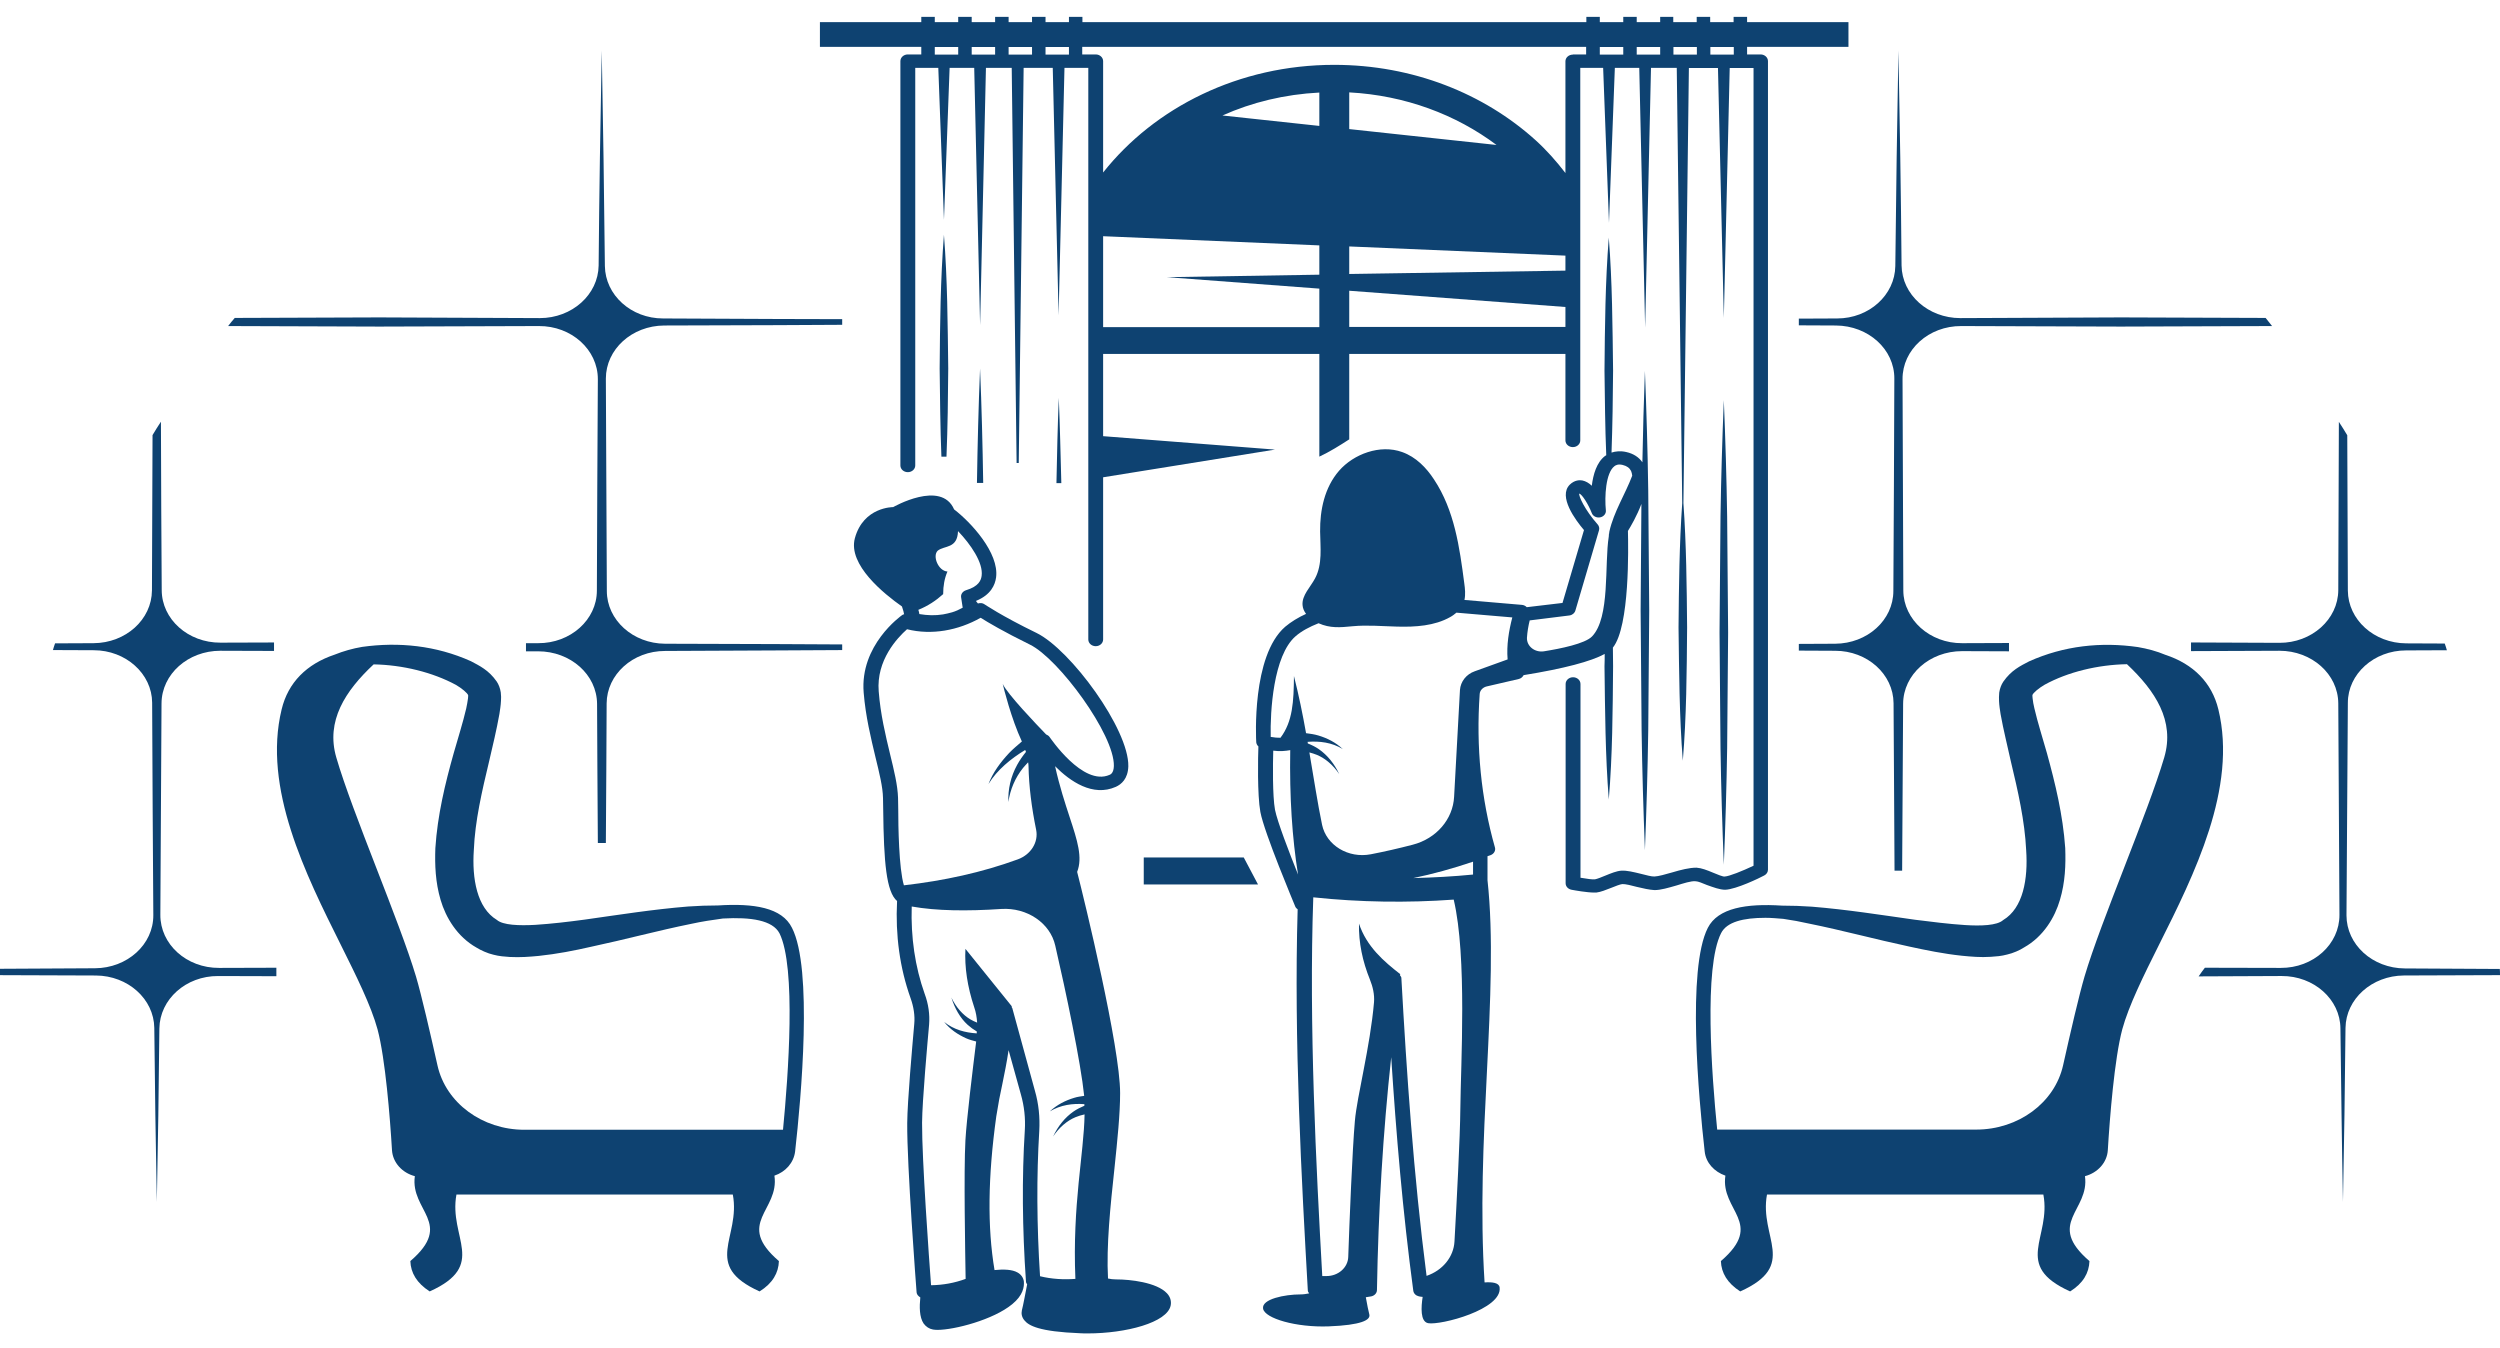 <svg width="128" height="69" viewBox="0 0 128 69" fill="none" xmlns="http://www.w3.org/2000/svg">
<path d="M92.1 16.314V16.657L94 16.666C95.66 16.676 97 17.886 96.99 19.386C96.98 22.404 96.96 27.248 96.94 30.257C96.94 31.748 95.61 32.95 93.96 32.959L92.1 32.968V33.311L93.96 33.32C95.61 33.32 96.94 34.522 96.95 36.004C96.97 38.326 96.98 41.742 97 44.579H97.39C97.41 41.751 97.43 38.353 97.44 36.031C97.45 34.531 98.8 33.338 100.46 33.338L102.86 33.347V32.922L100.46 32.931C98.81 32.941 97.46 31.73 97.45 30.239C97.44 27.23 97.42 22.422 97.41 19.413C97.4 17.904 98.75 16.685 100.42 16.694L108.59 16.721L116.33 16.694C116.22 16.549 116.11 16.413 116 16.278L108.59 16.251L100.37 16.287C98.72 16.287 97.38 15.085 97.36 13.594C97.33 9.926 97.27 6.257 97.2 2.588C97.13 6.266 97.08 9.944 97.04 13.621C97.02 15.103 95.7 16.305 94.06 16.305L92.1 16.314Z" fill="#0E4271"/>
<path d="M127.99 49.611L123.13 49.584C121.47 49.575 120.14 48.364 120.14 46.864C120.16 43.828 120.19 38.994 120.21 35.985C120.21 34.503 121.55 33.301 123.19 33.301L125.28 33.292C125.25 33.175 125.21 33.066 125.17 32.949L123.2 32.94C121.55 32.931 120.22 31.729 120.21 30.238C120.2 28.078 120.19 24.979 120.18 22.286C120.04 22.051 119.9 21.825 119.75 21.599C119.74 24.428 119.73 27.87 119.72 30.22C119.71 31.711 118.36 32.922 116.7 32.913L112.18 32.894V33.337L116.71 33.319C118.36 33.319 119.71 34.512 119.72 36.012C119.74 39.012 119.76 43.81 119.78 46.837C119.79 48.346 118.44 49.566 116.77 49.557L112.89 49.548C112.79 49.674 112.68 49.828 112.57 49.991L116.82 49.972C118.47 49.964 119.82 51.165 119.83 52.656C119.87 55.62 119.9 58.575 119.96 61.539C120.02 58.566 120.06 55.602 120.09 52.629C120.11 51.147 121.44 49.955 123.08 49.945L128 49.927C128 49.819 128 49.711 127.99 49.611Z" fill="#0E4271"/>
<path d="M8.21 46.837C8.23 43.81 8.25 39.012 8.27 36.012C8.28 34.512 9.63 33.319 11.28 33.319L14.03 33.328V32.895L11.29 32.904C9.63 32.913 8.28 31.702 8.28 30.211C8.26 27.862 8.25 24.419 8.24 21.591C8.09 21.817 7.95 22.042 7.81 22.277C7.8 24.97 7.79 28.069 7.78 30.229C7.77 31.72 6.44 32.922 4.79 32.931L2.82 32.94C2.78 33.057 2.74 33.166 2.71 33.283L4.8 33.292C6.44 33.292 7.78 34.494 7.79 35.976C7.8 38.985 7.83 43.819 7.85 46.855C7.86 48.355 6.52 49.566 4.86 49.575L0 49.602C0 49.711 0 49.819 0 49.928L4.91 49.946C6.55 49.955 7.88 51.148 7.9 52.629C7.93 55.602 7.97 58.566 8.03 61.539C8.09 58.575 8.13 55.62 8.16 52.657C8.18 51.166 9.52 49.964 11.17 49.973L14.15 49.982V49.548L11.22 49.557C9.55 49.566 8.2 48.346 8.21 46.837Z" fill="#0E4271"/>
<path d="M33.95 16.305C32.31 16.305 30.99 15.103 30.97 13.621C30.93 9.944 30.88 6.266 30.81 2.588C30.74 6.257 30.68 9.926 30.65 13.594C30.63 15.085 29.29 16.287 27.64 16.287L19.42 16.251L12.02 16.278C11.9 16.413 11.79 16.549 11.68 16.694L19.42 16.721L27.59 16.694C29.26 16.685 30.61 17.904 30.61 19.413C30.59 22.422 30.57 27.23 30.56 30.239C30.56 31.73 29.21 32.941 27.55 32.931H26.93V33.347H27.55C29.21 33.347 30.56 34.54 30.57 36.04C30.58 37.983 30.59 40.675 30.61 43.16H31.02C31.04 40.666 31.05 37.956 31.06 36.013C31.07 34.531 32.4 33.329 34.05 33.329L39.75 33.302L43.12 33.284V32.995L39.75 32.977L34.05 32.959C32.41 32.95 31.07 31.748 31.07 30.257C31.05 27.248 31.04 22.404 31.02 19.386C31.02 17.886 32.35 16.676 34.01 16.666L39.75 16.648L43.12 16.63V16.341L39.75 16.332L33.95 16.305Z" fill="#0E4271"/>
<path d="M58.56 43.902V45.284H64.41L63.68 43.902H58.56Z" fill="#0E4271"/>
<path d="M50.02 24.726H50.34C50.309 22.774 50.26 20.823 50.179 18.871C50.099 20.823 50.05 22.774 50.02 24.726Z" fill="#0E4271"/>
<path d="M54.21 20.371C54.15 21.826 54.12 23.281 54.09 24.735H54.34C54.3 23.272 54.27 21.817 54.21 20.371Z" fill="#0E4271"/>
<path d="M48.55 18.871C48.52 16.585 48.51 14.308 48.33 12.021C48.15 14.308 48.13 16.585 48.11 18.871C48.13 20.371 48.14 21.88 48.2 23.38H48.46C48.52 21.88 48.54 20.38 48.55 18.871Z" fill="#0E4271"/>
<path d="M88.331 45.555C88.891 45.536 90.1 44.949 90.331 44.823C90.451 44.759 90.52 44.651 90.52 44.525V3.13C90.52 2.941 90.35 2.787 90.141 2.787H89.451V2.398H94.641V1.133H89.451V0.862H88.76V1.133H87.561V0.862H86.871V1.133H85.671V0.862H85.001V1.133H83.8V0.862H83.111V1.133H81.91V0.862H81.221V1.133H55.42V0.862H54.73V1.133H53.531V0.862H52.84V1.133H51.641V0.862H50.95V1.133H49.751V0.862H49.06V1.133H47.861V0.862H47.17V1.133H41.98V2.398H47.17V2.787H46.48C46.27 2.787 46.1 2.941 46.1 3.13V23.832C46.1 24.022 46.27 24.175 46.48 24.175C46.691 24.175 46.861 24.022 46.861 23.832V3.474H48.041L48.331 11.254L48.62 3.474H49.88L50.181 16.648L50.48 3.474H51.8L52.05 23.705H52.16L52.41 3.474H53.901L54.2 16.142L54.501 3.474H55.721V32.742C55.721 32.931 55.891 33.085 56.1 33.085C56.31 33.085 56.48 32.931 56.48 32.742V24.437L65.281 23.019L56.48 22.332V18.121H67.55V23.38C68.091 23.127 68.591 22.811 69.081 22.495V18.121H80.15V22.549C80.15 22.739 80.32 22.892 80.531 22.892C80.74 22.892 80.91 22.739 80.91 22.549V3.474H82.081L82.38 11.407L82.68 3.474H83.93L84.231 16.775L84.531 3.474H85.85L86.13 25.757C85.981 27.88 85.96 30.004 85.941 32.127C85.971 34.404 85.981 36.672 86.16 38.949C86.35 36.672 86.361 34.404 86.38 32.127C86.361 30.004 86.341 27.88 86.191 25.757L86.471 3.483H87.96L88.26 16.278L88.561 3.483H89.781V44.326C89.21 44.597 88.531 44.868 88.311 44.877C88.231 44.904 87.9 44.759 87.701 44.678C87.4 44.552 87.121 44.443 86.861 44.425C86.49 44.425 86.07 44.533 85.611 44.669C85.27 44.769 84.91 44.868 84.71 44.877C84.561 44.886 84.281 44.805 84.02 44.741C83.65 44.651 83.3 44.561 83.01 44.579C82.76 44.597 82.481 44.714 82.191 44.832C82.001 44.913 81.77 45.003 81.66 45.022C81.55 45.039 81.24 44.994 80.921 44.94V35.019C80.921 34.829 80.751 34.675 80.54 34.675C80.331 34.675 80.16 34.829 80.16 35.019V45.22C80.16 45.383 80.281 45.518 80.46 45.555C80.65 45.591 81.26 45.699 81.621 45.699C81.66 45.699 81.701 45.699 81.731 45.699C81.96 45.672 82.221 45.564 82.501 45.455C82.701 45.374 82.951 45.275 83.061 45.265C83.221 45.256 83.54 45.338 83.811 45.41C84.141 45.491 84.441 45.555 84.71 45.573C85.031 45.573 85.421 45.455 85.831 45.338C86.191 45.229 86.591 45.094 86.82 45.121C86.941 45.121 87.191 45.229 87.391 45.311C87.721 45.428 88.05 45.555 88.331 45.555ZM88.77 2.407V2.796H87.57V2.407H88.77ZM86.88 2.407V2.796H85.68V2.407H86.88ZM85.001 2.407V2.796H83.8V2.407H85.001ZM83.111 2.407V2.796H81.91V2.407H83.111ZM54.73 2.407V2.796H53.531V2.407H54.73ZM52.84 2.407V2.796H51.641V2.407H52.84ZM50.95 2.407V2.796H49.751V2.407H50.95ZM47.861 2.407H49.06V2.796H47.861V2.407ZM80.15 13.088V13.856L69.081 14.028V12.618L80.15 13.088ZM69.081 6.609V4.73C71.941 4.883 74.55 5.868 76.621 7.422L69.081 6.609ZM67.55 6.447L62.59 5.913C64.1 5.236 65.781 4.829 67.55 4.739V6.447ZM56.48 16.739V12.094L67.55 12.564V14.064L59.751 14.191L67.55 14.778V16.748H56.48V16.739ZM69.081 16.739V14.886L80.15 15.718V16.739H69.081ZM80.531 2.796C80.32 2.796 80.15 2.95 80.15 3.139V8.859C79.691 8.263 79.191 7.694 78.621 7.178C75.981 4.793 72.341 3.32 68.311 3.32C63.431 3.32 59.12 5.498 56.48 8.832V3.13C56.48 2.941 56.31 2.787 56.1 2.787H55.41V2.398H81.21V2.787H80.531V2.796Z" fill="#0E4271"/>
<path d="M88.43 38.326L88.48 32.381L88.43 26.435C88.4 24.456 88.34 22.468 88.26 20.489C88.18 22.468 88.12 24.456 88.09 26.435L88.04 32.381L88.09 38.326C88.12 40.305 88.18 42.293 88.26 44.272C88.34 42.284 88.4 40.305 88.43 38.326Z" fill="#0E4271"/>
<path d="M57.17 65.506C57.16 65.506 57.16 65.506 57.15 65.506C56.99 65.506 56.86 65.488 56.73 65.46C56.64 63.771 56.85 61.765 57.06 59.822C57.21 58.385 57.35 57.039 57.35 55.964C57.35 53.605 55.53 46.123 55.15 44.641C55.44 43.901 55.16 43.033 54.77 41.849C54.53 41.117 54.25 40.268 54.02 39.229C54.79 40.006 55.95 40.81 57.13 40.286C57.41 40.16 57.75 39.879 57.77 39.238C57.81 37.34 54.81 33.256 53.07 32.407C51.23 31.512 50.42 30.943 50.41 30.943C50.31 30.87 50.19 30.861 50.07 30.898L49.98 30.789V30.762C50.73 30.455 50.95 29.949 51 29.56C51.16 28.304 49.71 26.741 48.85 26.081C48.19 24.554 45.73 25.964 45.73 25.964C45.73 25.964 44.21 25.946 43.77 27.554C43.4 28.919 45.28 30.419 46.18 31.051C46.24 31.232 46.28 31.367 46.29 31.449C46.26 31.458 46.23 31.467 46.2 31.485C46.11 31.548 44.02 33.039 44.22 35.461C44.32 36.69 44.59 37.783 44.82 38.75C45.02 39.572 45.2 40.286 45.21 40.864L45.22 41.452C45.25 44.163 45.38 45.663 45.93 46.132C45.84 47.885 46.07 49.557 46.62 51.102C46.78 51.545 46.85 52.006 46.81 52.422C46.71 53.569 46.46 56.361 46.45 57.491C46.43 59.65 46.91 65.912 46.93 66.174C46.94 66.283 47.02 66.364 47.12 66.427C47.07 66.897 47.07 67.439 47.29 67.765C47.41 67.927 47.57 68.036 47.77 68.072C47.83 68.081 47.91 68.09 48 68.09C48.86 68.09 50.86 67.575 51.83 66.771C52.38 66.319 52.45 65.885 52.42 65.596C52.39 65.415 52.28 65.253 52.1 65.153C51.82 64.991 51.38 64.982 50.92 65.027C50.55 62.831 50.58 60.256 51.01 57.156C51.11 56.515 51.21 56 51.32 55.503C51.43 54.961 51.54 54.437 51.64 53.768L52.27 56.036C52.44 56.632 52.51 57.256 52.47 57.879C52.32 60.274 52.34 62.885 52.53 65.623C52.53 65.668 52.56 65.713 52.59 65.759C52.5 66.219 52.38 66.87 52.32 67.087C52.28 67.268 52.32 67.448 52.45 67.602C52.67 67.873 53.2 68.18 55.3 68.262C55.43 68.271 55.56 68.271 55.69 68.271C57.64 68.271 59.77 67.719 59.94 66.834C59.98 66.617 59.92 66.4 59.75 66.219C59.22 65.65 57.84 65.506 57.17 65.506ZM50.26 29.479C50.23 29.705 50.12 30.021 49.46 30.22C49.29 30.274 49.18 30.428 49.21 30.59L49.29 31.114C49.11 31.214 48.93 31.295 48.75 31.349C48.59 31.395 48.43 31.431 48.28 31.458C47.89 31.521 47.49 31.512 47.07 31.44C47.06 31.377 47.05 31.304 47.02 31.223C47.51 31.024 47.92 30.753 48.29 30.419C48.29 29.994 48.36 29.605 48.51 29.262C48.04 29.235 47.73 28.467 48.01 28.196C48.36 27.916 49.02 28.105 49.05 27.193C49.7 27.87 50.35 28.819 50.26 29.479ZM44.99 35.398C44.86 33.807 45.94 32.66 46.44 32.217C47.7 32.533 49.06 32.28 50.21 31.63C50.58 31.864 51.37 32.334 52.73 33.003C54.2 33.717 57.07 37.62 57.03 39.22C57.02 39.581 56.86 39.654 56.81 39.672C55.44 40.277 53.76 37.756 53.74 37.738C53.7 37.675 53.63 37.63 53.56 37.602C53.07 37.096 51.56 35.515 51.34 35.018C51.39 35.235 51.77 36.78 52.32 37.964C52.1 38.154 51.87 38.343 51.67 38.551C51.22 39.03 50.83 39.563 50.61 40.142C51.06 39.41 51.75 38.849 52.49 38.398C52.5 38.434 52.51 38.461 52.53 38.497C52.36 38.705 52.21 38.922 52.08 39.157C51.75 39.753 51.6 40.422 51.63 41.063C51.72 40.422 51.98 39.816 52.38 39.319C52.46 39.22 52.55 39.13 52.64 39.03C52.65 39.093 52.66 39.157 52.66 39.22C52.68 40.268 52.82 41.352 53.05 42.482C53.18 43.123 52.78 43.756 52.11 44C50.28 44.669 48.33 45.093 46.28 45.328C46.02 44.47 45.99 42.256 45.99 41.443L45.98 40.855C45.96 40.205 45.78 39.464 45.57 38.605C45.34 37.648 45.08 36.572 44.99 35.398ZM51.83 51.617C51.82 51.599 51.81 51.59 51.8 51.572C51.8 51.554 51.8 51.536 51.8 51.518L49.43 48.581C49.38 49.521 49.53 50.515 49.88 51.572C49.97 51.825 50.01 52.087 50.03 52.358C49.91 52.313 49.8 52.259 49.69 52.196C49.29 51.961 48.95 51.572 48.71 51.075C48.88 51.626 49.16 52.123 49.54 52.467C49.69 52.602 49.84 52.711 50.01 52.81C50.01 52.846 50.01 52.882 50.01 52.909C49.42 52.873 48.83 52.72 48.34 52.322C48.65 52.711 49.05 52.973 49.47 53.162C49.63 53.235 49.81 53.28 49.98 53.325C49.8 54.789 49.49 57.31 49.43 58.376C49.34 59.958 49.42 64.223 49.44 65.479C48.88 65.686 48.29 65.795 47.67 65.804C47.57 64.485 47.2 59.343 47.21 57.482C47.22 56.343 47.49 53.352 47.57 52.458C47.61 51.943 47.54 51.409 47.34 50.876C46.85 49.494 46.63 47.985 46.68 46.413C47.94 46.638 49.51 46.657 51.27 46.539C52.58 46.458 53.77 47.253 54.03 48.419C54.57 50.75 55.34 54.418 55.51 56.108C55.34 56.135 55.17 56.153 55 56.208C54.55 56.343 54.12 56.56 53.75 56.903C54.31 56.569 54.92 56.488 55.52 56.533C55.52 56.56 55.52 56.587 55.52 56.614C55.33 56.696 55.14 56.786 54.96 56.912C54.53 57.211 54.17 57.653 53.92 58.187C54.23 57.726 54.63 57.382 55.06 57.202C55.21 57.138 55.37 57.093 55.53 57.057C55.5 59.054 54.9 61.674 55.06 65.479C54.45 65.524 53.84 65.488 53.25 65.343C53.08 62.714 53.07 60.211 53.21 57.906C53.25 57.211 53.18 56.515 52.99 55.855L51.83 51.617Z" fill="#0E4271"/>
<path d="M82.16 33.482C82.16 33.69 82.16 33.898 82.15 34.115C82.18 36.392 82.19 38.66 82.37 40.937C82.56 38.66 82.57 36.392 82.59 34.115C82.59 33.799 82.58 33.473 82.58 33.157C83.45 32.073 83.37 28.006 83.35 27.184C83.49 26.958 83.81 26.416 84.04 25.802L84 31.259L84.05 37.395C84.08 39.437 84.14 41.488 84.22 43.53C84.3 41.488 84.36 39.437 84.39 37.395L84.44 31.259L84.39 25.124C84.36 23.082 84.3 21.031 84.22 18.988C84.16 20.552 84.12 22.106 84.09 23.669C83.91 23.407 83.63 23.226 83.27 23.145C82.96 23.073 82.71 23.109 82.51 23.172C82.56 21.781 82.58 20.38 82.59 18.988C82.56 16.711 82.55 14.443 82.37 12.166C82.19 14.443 82.17 16.711 82.15 18.988C82.17 20.425 82.18 21.871 82.24 23.308C82.22 23.317 82.2 23.335 82.18 23.344C81.75 23.669 81.57 24.293 81.5 24.871C81.36 24.735 81.19 24.636 81.02 24.6C80.88 24.573 80.62 24.573 80.37 24.817C79.77 25.422 80.66 26.624 81.1 27.139L80 30.871L78.17 31.088C78.11 31.024 78.02 30.979 77.93 30.97L74.98 30.717C75.04 30.437 75.01 30.139 74.97 29.859C74.73 28.024 74.47 26.127 73.42 24.546C73.03 23.949 72.5 23.398 71.79 23.145C70.66 22.738 69.31 23.244 68.56 24.103C67.81 24.97 67.58 26.118 67.59 27.211C67.6 28.024 67.72 28.883 67.33 29.615C67.09 30.067 66.65 30.482 66.69 30.979C66.7 31.142 66.77 31.296 66.87 31.431C66.47 31.612 66.1 31.838 65.8 32.091C64.08 33.582 64.31 37.829 64.32 38.009C64.33 38.091 64.37 38.163 64.43 38.217C64.41 38.723 64.37 40.702 64.53 41.57C64.73 42.645 66.26 46.268 66.32 46.422C66.35 46.485 66.39 46.521 66.44 46.557C66.24 53.244 66.65 60.59 66.96 66.066C66.96 66.121 66.99 66.175 67.03 66.22C66.9 66.247 66.75 66.274 66.58 66.274C65.79 66.274 64.58 66.509 64.67 67.006C64.76 67.503 66.36 67.973 68.03 67.91C69.7 67.846 70.18 67.584 70.11 67.304C70.07 67.16 69.99 66.762 69.93 66.419C70.02 66.401 70.11 66.392 70.21 66.374C70.38 66.337 70.5 66.202 70.5 66.048C70.57 61.982 70.81 57.988 71.23 54.13C71.48 58.015 71.82 62.054 72.36 66.084C72.38 66.229 72.49 66.337 72.65 66.374C72.71 66.392 72.78 66.392 72.84 66.401C72.76 66.916 72.71 67.666 73.12 67.747C73.75 67.864 76.93 67.042 76.78 65.913C76.75 65.678 76.41 65.632 76.01 65.66C75.78 62.054 75.95 58.413 76.13 54.889C76.31 51.292 76.47 47.895 76.16 45.066V43.838C76.21 43.819 76.26 43.801 76.32 43.783C76.49 43.72 76.59 43.548 76.54 43.386C75.83 40.883 75.57 38.235 75.76 35.533C75.77 35.353 75.92 35.19 76.12 35.145L77.76 34.765C77.88 34.738 77.96 34.657 78.01 34.567C80.08 34.232 81.47 33.862 82.16 33.482ZM80.35 31.512C80.5 31.494 80.62 31.395 80.66 31.259L81.87 27.148C81.9 27.04 81.87 26.931 81.8 26.85C81.14 26.109 80.81 25.377 80.86 25.268C81.01 25.323 81.32 25.811 81.5 26.271C81.56 26.434 81.75 26.524 81.93 26.488C82.11 26.452 82.24 26.299 82.22 26.127C82.15 25.431 82.21 24.211 82.66 23.868C82.73 23.814 82.85 23.75 83.08 23.805C83.3 23.859 83.43 23.958 83.51 24.112C83.54 24.184 83.56 24.265 83.57 24.356C83.21 25.305 82.63 26.199 82.4 27.211C82.39 27.256 82.39 27.32 82.38 27.365C82.38 27.338 82.38 27.32 82.38 27.293C82.38 27.347 82.37 27.401 82.37 27.464C82.14 28.883 82.45 31.621 81.51 32.588C81.15 32.958 79.9 33.211 79.05 33.347C78.58 33.419 78.16 33.085 78.18 32.651C78.2 32.344 78.25 32.055 78.32 31.765L80.35 31.512ZM66.33 32.579C66.64 32.308 67.05 32.091 67.51 31.91C68.1 32.172 68.61 32.127 69.25 32.064C70.01 31.991 70.77 32.064 71.53 32.082C72.47 32.109 73.45 32.046 74.25 31.594C74.37 31.53 74.47 31.449 74.57 31.368L77.43 31.612C77.25 32.308 77.13 33.031 77.19 33.762L75.51 34.368C75.07 34.521 74.78 34.901 74.75 35.326L74.45 40.801C74.39 41.94 73.55 42.934 72.33 43.25C71.6 43.44 70.89 43.603 70.19 43.738C69.03 43.964 67.91 43.277 67.69 42.229C67.46 41.127 67.27 39.862 67.04 38.524C67.17 38.56 67.3 38.597 67.43 38.651C67.86 38.832 68.26 39.175 68.57 39.636C68.32 39.103 67.96 38.66 67.53 38.362C67.35 38.235 67.16 38.145 66.96 38.064C66.96 38.036 66.95 38.009 66.95 37.982C67.56 37.937 68.19 38.009 68.75 38.353C68.39 38.009 67.95 37.792 67.5 37.657C67.29 37.594 67.08 37.567 66.87 37.539C66.7 36.582 66.5 35.597 66.25 34.612C66.24 35.904 66.19 36.943 65.56 37.774C65.41 37.774 65.25 37.765 65.06 37.729C65.03 36.437 65.19 33.573 66.33 32.579ZM65.28 41.461C65.15 40.747 65.17 39.121 65.19 38.434C65.53 38.479 65.81 38.452 66.06 38.407C66.02 40.829 66.16 42.916 66.46 44.777C66 43.63 65.4 42.066 65.28 41.461ZM71.75 50.072C71.75 50.018 71.71 49.982 71.68 49.937C71.68 49.919 71.69 49.901 71.69 49.874C70.85 49.223 69.97 48.464 69.58 47.289C69.56 48.265 69.76 49.214 70.14 50.154C70.29 50.524 70.38 50.922 70.35 51.31C70.15 53.615 69.48 56.118 69.37 57.392C69.24 58.874 69.09 62.587 69.03 64.359C69.01 64.901 68.52 65.334 67.92 65.334H67.7C67.39 59.777 67.01 52.494 67.24 45.943C69.62 46.196 72.05 46.232 74.43 46.06C75.12 48.979 74.79 54.527 74.77 56.741C74.76 58.178 74.58 61.593 74.47 63.554C74.43 64.359 73.86 65.045 73.04 65.325C72.37 60.13 72.02 54.925 71.75 50.072ZM75.42 44.777C74.41 44.877 73.38 44.931 72.36 44.958C73.36 44.75 74.38 44.47 75.42 44.118V44.777Z" fill="#0E4271"/>
<path d="M113.58 36.32C113.25 34.956 112.3 33.998 110.87 33.528C110.42 33.338 109.94 33.212 109.46 33.13C107.58 32.859 105.68 33.058 103.89 33.862C103.44 34.097 102.98 34.314 102.57 34.901C102.47 35.046 102.39 35.254 102.36 35.462C102.35 35.615 102.34 35.769 102.35 35.886C102.36 36.139 102.4 36.356 102.43 36.564C102.58 37.404 102.78 38.172 102.95 38.959C103.32 40.504 103.67 42.04 103.74 43.531C103.84 44.995 103.59 46.495 102.56 47.109C102.25 47.389 101.42 47.416 100.6 47.362C99.77 47.308 98.92 47.2 98.05 47.091C96.32 46.847 94.56 46.567 92.77 46.422C92.26 46.386 91.75 46.368 91.24 46.368C89.41 46.251 87.96 46.486 87.44 47.507C86.37 49.603 86.97 56.217 87.28 58.955C87.34 59.534 87.77 59.995 88.34 60.193C88.07 61.992 90.38 62.615 88.11 64.567C88.13 65.172 88.44 65.696 89.1 66.121C92.09 64.775 90.06 63.374 90.47 61.16H104.62C105.04 63.374 103.01 64.775 105.99 66.121C106.66 65.705 106.96 65.172 106.98 64.567C104.72 62.624 107 61.992 106.75 60.22C107.4 60.049 107.88 59.525 107.92 58.892C108.02 57.22 108.26 54.202 108.66 52.702C108.99 51.492 109.74 49.974 110.55 48.356C112.34 44.787 114.56 40.341 113.58 36.32ZM88.12 47.778C88.41 47.2 89.26 46.992 90.39 46.992C90.67 46.992 90.99 47.019 91.31 47.046C91.75 47.109 92.19 47.19 92.63 47.29C94.33 47.633 96.02 48.094 97.76 48.465C98.63 48.654 99.51 48.835 100.45 48.934C100.92 48.98 101.4 49.025 101.93 48.989C102.2 48.971 102.47 48.953 102.77 48.871C103.06 48.808 103.43 48.645 103.63 48.51C104.63 47.95 105.21 46.965 105.47 46.07C105.74 45.166 105.77 44.281 105.74 43.422C105.62 41.715 105.23 40.115 104.8 38.552C104.58 37.775 104.33 36.998 104.16 36.266C104.12 36.085 104.08 35.904 104.07 35.76C104.06 35.678 104.06 35.633 104.06 35.588C104.04 35.615 104.07 35.597 104.06 35.588C104.09 35.48 104.39 35.227 104.69 35.055C105.88 34.404 107.41 34.034 108.9 34.007C110.35 35.371 111.36 36.907 110.81 38.778C109.97 41.633 107.57 47.145 106.73 49.992C106.45 50.94 106.01 52.847 105.63 54.546C105.2 56.461 103.34 57.835 101.18 57.835H87.92C87.64 55.061 87.23 49.522 88.12 47.778Z" fill="#0E4271"/>
<path d="M36.76 46.359C36.25 46.359 35.74 46.377 35.23 46.413C33.44 46.558 31.68 46.838 29.95 47.082C29.09 47.199 28.23 47.299 27.4 47.353C26.58 47.398 25.75 47.371 25.44 47.1C24.42 46.485 24.16 44.985 24.26 43.522C24.32 42.031 24.68 40.495 25.05 38.949C25.23 38.172 25.42 37.395 25.57 36.555C25.6 36.338 25.64 36.13 25.65 35.877C25.66 35.76 25.66 35.606 25.64 35.452C25.61 35.245 25.53 35.037 25.43 34.892C25.02 34.305 24.55 34.088 24.11 33.853C22.32 33.049 20.41 32.859 18.54 33.121C18.06 33.202 17.58 33.338 17.13 33.519C15.7 33.998 14.75 34.946 14.42 36.32C13.44 40.35 15.66 44.787 17.44 48.356C18.24 49.964 19 51.491 19.33 52.702C19.73 54.202 19.97 57.22 20.07 58.892C20.11 59.524 20.59 60.048 21.24 60.22C20.99 62 23.27 62.624 21.01 64.567C21.03 65.172 21.34 65.696 22 66.121C24.99 64.774 22.96 63.374 23.37 61.16H37.52C37.94 63.374 35.91 64.774 38.89 66.121C39.56 65.705 39.86 65.172 39.88 64.567C37.61 62.615 39.92 61.991 39.65 60.193C40.22 60.003 40.64 59.533 40.71 58.955C41.02 56.208 41.62 49.594 40.55 47.506C40.04 46.467 38.6 46.241 36.76 46.359ZM40.09 57.844H26.85C24.69 57.844 22.83 56.47 22.4 54.554C22.02 52.856 21.58 50.949 21.3 50C20.45 47.154 18.05 41.642 17.22 38.787C16.67 36.916 17.68 35.371 19.13 34.016C20.62 34.043 22.15 34.422 23.34 35.064C23.64 35.236 23.94 35.489 23.97 35.597C23.96 35.606 23.98 35.624 23.97 35.597C23.97 35.642 23.97 35.687 23.96 35.769C23.94 35.913 23.91 36.094 23.87 36.275C23.7 37.007 23.45 37.784 23.23 38.561C22.79 40.124 22.4 41.732 22.29 43.431C22.26 44.281 22.29 45.166 22.56 46.079C22.82 46.964 23.4 47.958 24.4 48.519C24.6 48.645 24.97 48.817 25.26 48.88C25.56 48.961 25.84 48.979 26.1 48.997C26.63 49.025 27.11 48.988 27.58 48.943C28.52 48.844 29.4 48.672 30.27 48.473C32.01 48.103 33.7 47.642 35.4 47.299C35.94 47.181 36.47 47.1 37.01 47.028C38.45 46.946 39.56 47.118 39.91 47.786C40.77 49.522 40.36 55.061 40.09 57.844Z" fill="#0E4271"/>
</svg>

